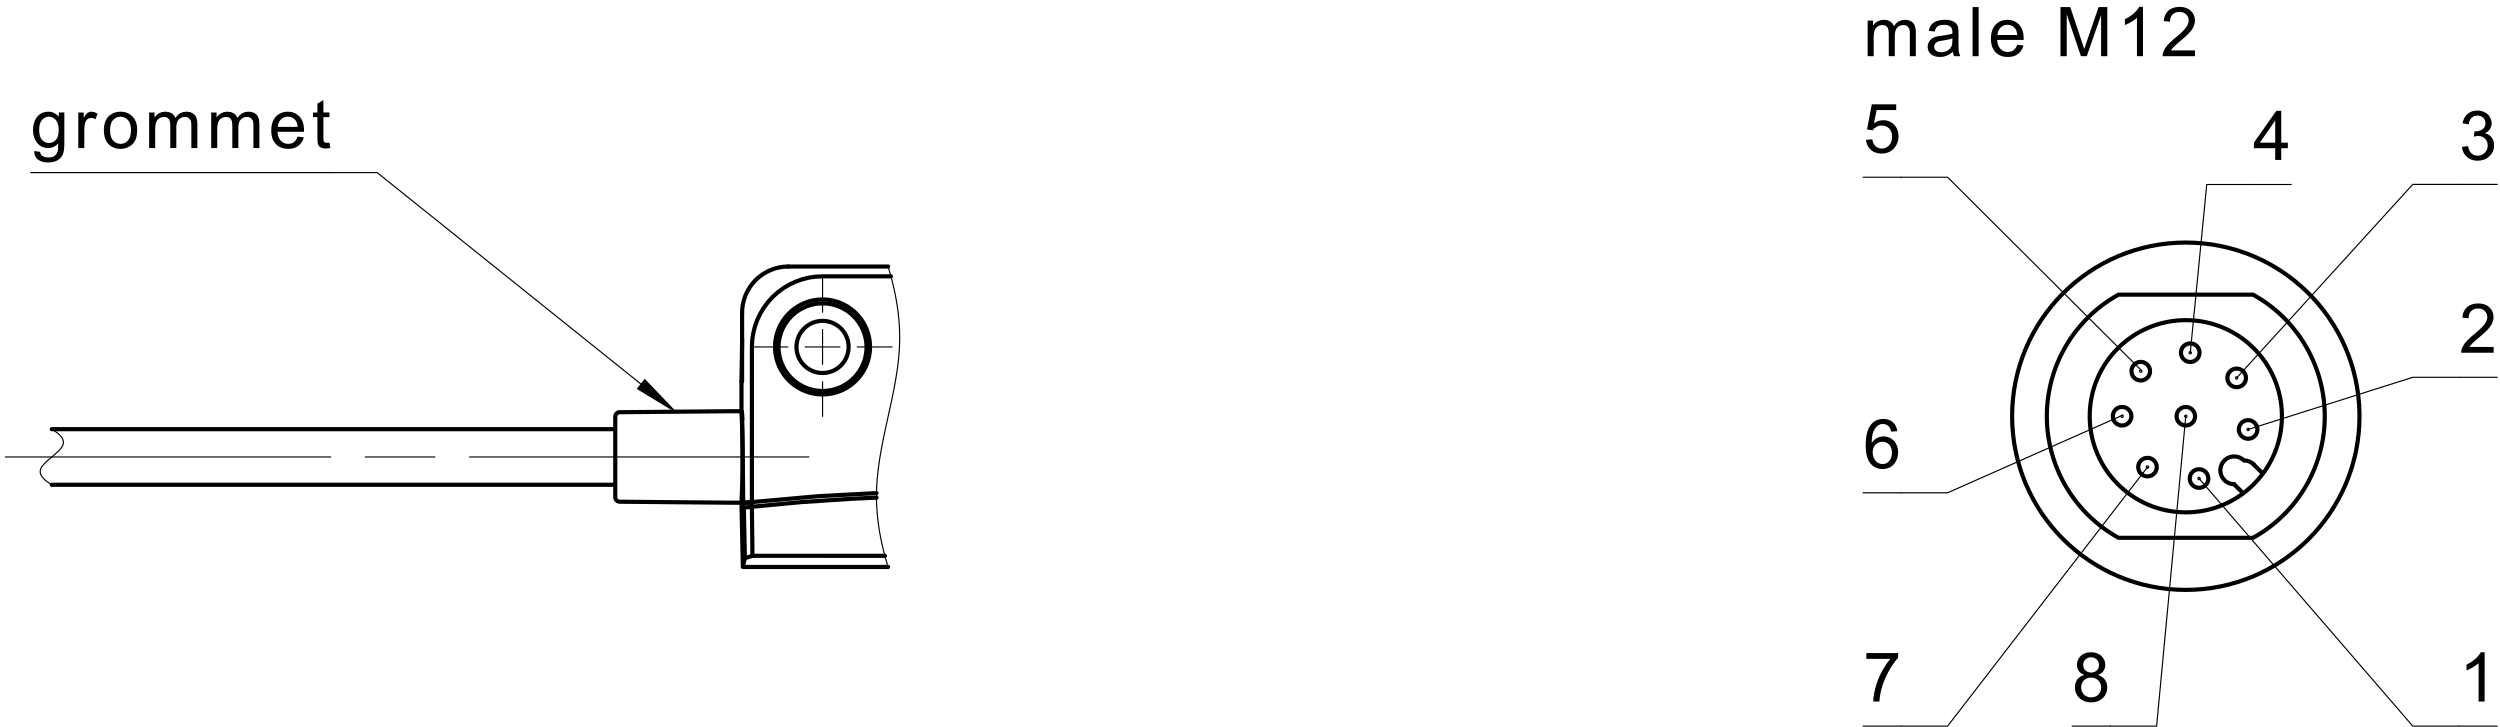 <svg fill="#000000" viewBox="0 0 408 118.67" xmlns="http://www.w3.org/2000/svg"><path d="M304.799 9.168V3.36h.88v.816l.318-.384.408-.296.486-.2.548-.064.586.064.468.208.355.32.23.424.371-.44.423-.32.473-.192.527-.064.53.056.443.16.354.264.258.376.155.488.052.608v3.984h-.979V5.512l-.024-.504-.074-.344-.344-.424-.274-.112-.317-.04-.385.04-.339.136-.292.232-.224.32-.136.44-.045.536v3.376h-.983V5.4l-.061-.576-.18-.408-.316-.248-.471-.08-.4.048-.37.168-.302.272-.208.368-.088.32-.052.408-.017.488v3.008M318.712 8.456l-.36.272-.352.224-.343.152-.344.112-.361.064-.377.016-.588-.048-.49-.152-.392-.264-.286-.336-.171-.4-.057-.456.048-.408.144-.368.225-.32.283-.248.336-.192.373-.136.364-.072 1.068-.144.479-.088.398-.088.322-.088.005-.264-.07-.512-.209-.336-.293-.184-.373-.112-.455-.032-.603.064-.424.184-.285.328-.201.528-.963-.136.175-.552.257-.44.368-.336.501-.248.399-.112.439-.072.48-.024.464.016.402.064.342.096.402.2.28.24.186.296.121.376.037.352.012.552.003 1.936.012.496.019.368.026.248.096.352.155.344h-1.027l-.125-.336zm-.081-2.2l-.303.104-.367.096-.436.088-.501.08-.519.096-.341.104-.388.32-.136.464.075.36.221.296.368.2.507.064.537-.064.473-.184.384-.296.267-.384.119-.416.04-.568v-.36M321.928 9.168h.984V1.155h-.984zM329.213 7.296l1.016.128-.145.424-.197.368-.25.32-.298.272-.348.216-.394.152-.437.096-.484.024-.488-.024-.447-.096-.404-.16-.362-.216-.32-.28-.268-.344-.208-.392-.148-.44-.091-.488-.028-.544.03-.56.09-.504.152-.456.21-.4.271-.352.32-.288.355-.232.392-.16.428-.096.463-.032.554.048.503.152.448.248.396.344.265.344.207.392.148.448.09.496.027.552-.004.264h-4.329l.084.584.181.488.276.392.351.28.404.168.459.056.501-.072.421-.208.238-.232.202-.296zm-3.23-1.584h3.241l-.072-.448-.123-.368-.177-.288-.345-.312-.406-.192-.468-.064-.428.048-.381.152-.333.256-.26.336-.17.4-.078.48M336.27 9.168V1.152h1.595l2.056 6.16.224.704.107-.336 2.237-6.528h1.427v8.016h-1.021V2.464l-2.33 6.704h-.956l-2.317-6.824v6.824M349.736 9.168h-.985V2.896l-.262.232-.312.224-.36.224-.37.208-.344.168-.319.136v-.952l.4-.208.373-.224.348-.248.322-.264.372-.36.29-.36.211-.352h.636M358.227 8.224v.944h-5.296l.022-.352.092-.328.162-.36.214-.36.27-.352.248-.272.298-.288.347-.32.885-.744.42-.368.354-.344.284-.304.218-.264.255-.408.152-.4.052-.376-.105-.544-.315-.44-.307-.224-.362-.136-.419-.048-.443.048-.378.144-.316.232-.238.328-.144.392-.05.464-1.011-.104.088-.528.159-.464.232-.4.302-.328.368-.264.426-.184.485-.112.541-.04.547.04.487.12.425.2.367.28.294.344.211.376.125.416.042.448-.048.48-.148.472-.16.312-.219.328-.277.336-.264.28-.342.328-.417.376-1.012.864-.377.344-.239.232-.23.256-.185.272" fill-rule="evenodd"/><path d="m401.32 30.096h-7.56m0 0-28.739 31.576" fill="none" stroke="#000" stroke-linecap="round" stroke-linejoin="round" stroke-miterlimit="10" stroke-width=".189"/><path d="M401.793 23.976l.983-.136.14.512.19.4.245.296.453.28.541.088.439-.056.39-.16.34-.264.269-.344.16-.4.053-.448-.048-.424-.15-.376-.246-.312-.321-.248-.375-.152-.43-.048-.311.032-.382.08.11-.864.157.008.407-.032.377-.112.35-.184.278-.256.167-.336.057-.416-.092-.496-.275-.4-.42-.264-.525-.088-.527.088-.43.272-.224.28-.164.36-.104.44-.984-.176.12-.464.176-.416.233-.352.29-.296.34-.24.378-.176.417-.096.456-.04.426.032.404.096.378.16.34.208.279.256.223.304.222.496.074.536-.071.496-.208.448-.347.384-.478.296.438.144.368.232.298.304.217.368.132.432.044.488-.048.504-.143.472-.24.424-.334.384-.408.32-.458.224-.51.136-.559.048-.505-.04-.462-.12-.416-.192-.372-.28-.309-.336-.236-.384-.161-.432" fill-rule="evenodd"/><path d="m401.32 30.096h6.224m-6.224 31.48h-7.56m0 0-26.873 8.512" fill="none" stroke="#000" stroke-linecap="round" stroke-linejoin="round" stroke-miterlimit="10" stroke-width=".189"/><path d="M406.959 56.624v.944h-5.298l.024-.352.091-.336.163-.352.213-.36.27-.352.249-.272.297-.288.347-.32.885-.744.421-.376.354-.336.285-.304.216-.264.256-.416.153-.392.051-.376-.105-.544-.316-.44-.306-.232-.361-.128-.421-.048-.442.048-.378.144-.316.232-.239.32-.143.4-.05.464-1.011-.104.088-.536.159-.464.232-.392.301-.328.37-.264.426-.184.483-.112.542-.04.547.04.487.12.426.2.366.28.294.336.21.384.126.416.043.448-.05.48-.147.464-.16.32-.219.328-.277.336-.266.28-.341.328-.415.376-1.012.864-.38.336-.238.232-.228.264-.187.272" fill-rule="evenodd"/><path d="m401.32 61.576h6.224m-97.261 18.848h7.558m0 0 28.572-12.664" fill="none" stroke="#000" stroke-linecap="round" stroke-linejoin="round" stroke-miterlimit="10" stroke-width=".189"/><path d="M309.63 70.368l-.978.072-.159-.496-.213-.344-.444-.312-.539-.112-.442.072-.383.192-.288.264-.245.328-.2.4-.118.36-.085.424-.055.504-.021.568.255-.336.289-.264.324-.208.348-.144.36-.088.37-.032.473.048.437.136.4.224.363.32.302.392.218.44.129.488.045.552-.037.488-.11.472-.182.44-.241.4-.298.328-.352.264-.396.192-.429.112-.464.04-.473-.032-.439-.112-.401-.176-.364-.256-.33-.328-.278-.408-.218-.504-.156-.592-.092-.696-.032-.784.035-.872.103-.784.172-.672.24-.576.309-.472.32-.328.361-.256.404-.184.446-.112.486-.04.451.032.408.104.365.168.322.232.273.288.212.344.152.384zm-4.017 3.448l.054.504.16.472.26.408.346.304.398.176.417.064.395-.056.357-.168.319-.28.248-.376.15-.456.05-.536-.05-.512-.146-.432-.247-.36-.321-.264-.371-.16-.423-.056-.422.056-.376.16-.334.264-.257.352-.156.416-.05.48" fill-rule="evenodd"/><path d="m304.06 80.424h6.226m0-51.496h7.558m0 0 31.566 31.464" fill="none" stroke="#000" stroke-linecap="round" stroke-linejoin="round" stroke-miterlimit="10" stroke-width=".189"/><path d="M304.525 22.824l1.034-.088.11.464.176.376.243.304.464.28.548.096.45-.064.4-.176.353-.296.273-.4.163-.472.056-.552-.054-.52-.157-.44-.265-.368-.346-.272-.412-.16-.477-.056-.453.056-.406.168-.341.24-.26.312-.924-.12.776-4.112h3.985v.936h-3.198l-.431 2.152.49-.272.503-.168.52-.056.506.04.462.136.423.232.381.312.315.392.225.44.136.496.046.544-.04.528-.119.488-.199.448-.277.416-.33.352-.377.272-.421.192-.465.12-.511.04-.521-.04-.472-.112-.423-.192-.37-.272-.309-.328-.233-.384-.16-.432" fill-rule="evenodd"/><path d="m304.06 28.928h6.226m-309.39 45.648h53.066m5.668 0h11.339m5.67 0h53.065m-38.937 0h9.278m5.671 0h11.337m5.67 0h9.277m235.7-44.464h-7.559m0 0-2.687 27.448" fill="none" stroke="#000" stroke-linecap="round" stroke-linejoin="round" stroke-miterlimit="10" stroke-width=".189"/><path d="M371.313 26.104v-1.92h-3.476v-.904l3.656-5.192h.804v5.192h1.082v.904h-1.082v1.92zm0-2.824v-3.608l-2.509 3.608h2.51" fill-rule="evenodd"/><path d="m367.7 30.112h6.225m-63.633 88.384h7.558m0 0 32.624-42.264" fill="none" stroke="#000" stroke-linecap="round" stroke-linejoin="round" stroke-miterlimit="10" stroke-width=".189"/><path d="M304.59 107.528v-.944h5.187v.76l-.305.352-.305.392-.303.432-.303.472-.302.52-.286.544-.26.552-.232.552-.205.56-.176.568-.11.408-.093.432-.074.44-.059.456-.041.464h-1.011l.019-.392.048-.424.073-.456.103-.488.129-.52.153-.536.179-.52.204-.52.228-.504.252-.504.27-.48.277-.448.282-.424.29-.384.296-.36" fill-rule="evenodd"/><path d="m304.06 118.5h6.226m91.037 0h-7.56m0 0-34.879-40.4" fill="none" stroke="#000" stroke-linecap="round" stroke-linejoin="round" stroke-miterlimit="10" stroke-width=".189"/><path d="M405.493 114.488h-.984v-6.264l-.261.224-.312.224-.361.232-.37.2-.344.176-.32.128v-.952l.4-.2.374-.224.348-.248.322-.264.371-.368.292-.36.212-.344h.633" fill-rule="evenodd"/><path d="m401.32 118.5h6.224m-63.145 0h7.56m0 0 4.762-50.568" fill="none" stroke="#000" stroke-linecap="round" stroke-linejoin="round" stroke-miterlimit="10" stroke-width=".189"/><path d="M340.157 110.144l-.373-.168-.303-.216-.232-.256-.221-.456-.073-.536.038-.416.119-.392.196-.344.276-.32.34-.256.39-.192.446-.112.495-.032.5.04.448.112.396.192.345.264.28.32.2.352.119.392.041.416-.075.528-.221.448-.227.256-.296.208-.362.168.452.192.373.264.296.32.215.384.13.424.043.472-.047.496-.136.448-.226.416-.319.368-.39.304-.451.224-.507.128-.564.048-.565-.048-.507-.128-.45-.224-.391-.304-.319-.376-.227-.416-.137-.456-.045-.504.044-.496.132-.432.218-.384.303-.312.377-.24zm-.197-1.664l.09.512.275.416.423.272.528.088.517-.088.414-.264.274-.4.092-.48-.094-.496-.284-.416-.419-.28-.51-.088-.515.088-.42.272-.279.4zm-.317 3.696l.049.416.148.4.25.352.346.264.408.16.439.048.442-.048.388-.152.334-.248.254-.336.154-.384.05-.432-.053-.448-.157-.392-.264-.336-.34-.264-.394-.152-.448-.048-.436.048-.385.152-.33.256-.254.328-.15.384-.051.432" fill-rule="evenodd"/><path d="m338.18 118.5h6.224m-290.41-90.328h7.56m0 0 48.683 39.024m0 0-5.012-5.232m0 0-1.182 1.472m0 0 6.194 3.76m-5.061-5.168 0.481 0.384m-0.481-0.384 0.481 0.384m-0.603-0.232 1.622 1.296m-1.742-1.152 2.76 2.216m-2.88-2.064 3.897 3.12m-4.017-2.968 5.035 4.032m-5.635-3.288 0.483 0.392m-0.483-0.392 0.483 0.392m-0.363-0.536 1.62 1.296m-1.5-1.448 2.76 2.208m-2.64-2.36 3.897 3.128m-3.777-3.272 5.035 4.032" fill="none" stroke="#000" stroke-linecap="round" stroke-linejoin="round" stroke-miterlimit="10" stroke-width=".189"/><path d="M5.58 24.64l.956.144.113.384.22.264.434.2.567.072.42-.032.352-.088.282-.152.312-.328.191-.44.042-.272.024-.424.005-.568-.342.336-.382.232-.421.144-.462.048-.564-.056-.497-.16-.43-.272-.361-.376-.236-.36-.185-.384-.131-.416-.078-.44-.027-.472.034-.536.1-.512.167-.48.23-.432.29-.368.35-.288.404-.216.448-.12.492-.048.491.056.446.152.401.264.356.36v-.696h.907v5.016l-.017.624-.052.528-.087.432-.122.336-.219.352-.292.296-.364.248-.428.176-.49.112-.553.04-.493-.032-.445-.088-.394-.144-.345-.208-.353-.36-.205-.472zm.814-3.488l.027.536.086.456.142.376.198.304.328.288.38.176.429.056.427-.056.38-.176.33-.288.2-.296.145-.376.085-.44.03-.528-.03-.496-.09-.432-.148-.368-.208-.304-.335-.304-.38-.184-.422-.056-.415.056-.372.184-.328.296-.2.296-.144.36-.087.432-.028.488M12.775 24.16v-5.8h.886v.88l.324-.512.299-.304.303-.152.33-.048.502.08.51.24-.338.912-.361-.16-.361-.056-.306.048-.273.152-.22.232-.147.304-.091.36-.055.384-.018.4v3.04M16.949 21.256l.036-.608.107-.544.18-.48.25-.408.323-.344.395-.28.436-.208.476-.12.519-.04.46.032.428.096.39.16.356.216.322.288.275.336.212.384.151.432.092.48.03.528-.022.528-.062.472-.106.416-.148.352-.258.392-.326.336-.394.264-.44.2-.467.12-.493.04-.47-.032-.43-.096-.396-.16-.358-.216-.32-.28-.269-.344-.21-.392-.15-.448-.09-.512zm1.01 0l.032.528.09.448.152.384.214.312.351.312.409.184.464.056.46-.056.406-.192.353-.304.213-.32.152-.384.09-.464.031-.536-.03-.504-.094-.44-.154-.376-.214-.304-.35-.312-.406-.184-.457-.064-.464.064-.409.184-.351.304-.214.312-.152.384-.09.448-.031.52M24.341 24.16v-5.8h.88v.808l.32-.384.408-.296.484-.2.548-.064.587.072.47.2.353.32.23.424.37-.44.423-.32.474-.192.527-.064.53.056.443.16.355.264.257.376.155.488.052.608v3.984h-.979v-3.656L31.204 20l-.073-.344-.346-.416-.271-.12-.32-.04-.384.04-.338.144-.293.224-.224.328-.136.432-.044.544v3.368h-.984v-3.768l-.06-.576-.18-.408-.318-.248-.47-.08-.4.056-.37.16-.302.272-.207.368-.088.32-.053.408-.018.488v3.008M34.467 24.16v-5.8h.88v.808l.318-.384.41-.296.485-.2.547-.064.586.072.47.2.353.32.232.424.37-.44.42-.32.476-.192.526-.064.532.056.442.16.354.264.257.376.156.488.05.608v3.984h-.976v-3.656L41.329 20l-.073-.344-.344-.416-.273-.12-.318-.04-.385.04-.339.144-.293.224-.224.328-.135.432-.045.544v3.368h-.984v-3.768l-.06-.576-.18-.408-.317-.248-.471-.08-.4.056-.37.16-.302.272-.207.368-.088.32-.052.408-.018.488v3.008M48.567 22.288l1.017.128-.147.424-.197.368-.25.32-.298.272-.348.216-.393.152-.437.096-.483.032-.488-.032-.447-.096-.405-.16-.363-.216-.319-.28-.269-.344-.207-.384-.15-.448-.088-.488-.031-.536.03-.56.091-.512.152-.456.21-.4.272-.352.32-.288.356-.224.39-.168.429-.096.462-.032.555.048.502.152.45.248.394.344.266.344.208.392.146.448.09.496.03.552-.007.264h-4.329l.084.584.182.488.277.392.35.28.405.168.457.056.501-.064.423-.216.237-.224.201-.304zm-3.231-1.584h3.241l-.07-.448-.123-.368-.179-.288-.344-.312-.406-.192-.469-.064-.427.056-.382.144-.332.256-.261.336-.17.408-.078.472M53.767 23.28l.142.872-.393.064-.35.024-.475-.048-.355-.12-.252-.2-.164-.248-.067-.248-.04-.392-.013-.52V19.12h-.721v-.76h.721v-1.44l.979-.592v2.032h.988v.76h-.988v3.392l.048.544.17.192.339.072" fill-rule="evenodd"/><path d="m5.021 28.168h48.97m-45.537 41.872 0.304 0.184m0 0 0.28 0.192m0 0 0.256 0.192m0 0 0.23 0.184m0 0 0.204 0.192m0 0 0.177 0.192m0 0 0.149 0.184m0 0 0.12 0.192m-1e-3 0 0.09 0.184m0 0 0.06 0.192m-1e-3 0 0.027 0.192m1e-3 0-6e-3 0.184m0 0-0.037 0.184m0 0-0.065 0.184m0 0-0.091 0.176m-1e-3 0-0.115 0.184m0 0-0.137 0.184m0 0-0.154 0.176m0 0-0.171 0.184m0 0-0.257 0.248m0 0-0.277 0.248m1e-3 0-0.29 0.256m0 0-0.296 0.248m0 0-0.301 0.256m0 0-0.295 0.248m0 0-0.28 0.256m0 0-0.261 0.256m0 0-0.233 0.256m0 0-0.159 0.192m0 0-0.135 0.2m0 0-0.108 0.2m0 0-0.076 0.2m0 0-0.042 0.2m0 0-6e-3 0.192m0 0 0.027 0.184m0 0 0.059 0.192m0 0 0.09 0.192m0 0 0.12 0.184m0 0 0.15 0.192m-1e-3 0 0.177 0.192m0 0 0.204 0.184m0 0 0.23 0.192m1e-3 0 0.255 0.184m0 0 0.28 0.192m0 0 0.304 0.192m136.48 13.416-0.356-1.208m0 0-0.323-1.208m0 0-0.288-1.2m0 0-0.253-1.208m0 0-0.172-0.944m0 0-0.15-0.952m0 0-0.122-0.944m0 0-0.099-0.952m0 0-0.073-0.96m0 0-0.046-0.968m0 0-0.017-0.968m0 0 0.015-0.968m0 0 0.042-0.968m0 0 0.07-0.96m0 0 0.094-0.968m0 0 0.139-1.128m0 0 0.165-1.128m0 0 0.19-1.128m0 0 0.208-1.128m0 0 0.222-1.128m0 0 0.236-1.128m0 0 0.384-1.768m0 0 0.39-1.776m0 0 0.38-1.768m0 0 0.23-1.128m0 0 0.216-1.128m0 0 0.199-1.128m0 0 0.177-1.128m0 0 0.154-1.128m-1e-3 0 0.123-1.128m0 0 0.088-1.064m0 0 0.055-1.064m0 0 0.02-1.064m0 0-0.017-1.064m0 0-0.051-1.064m0 0-0.084-1.064m0 0-0.119-1.064m0 0-0.148-1.056m0 0-0.18-1.064m0 0-0.21-1.064m0 0-0.234-1.048m0 0-0.26-1.04m0 0-0.285-1.048m0 0-0.31-1.04" fill="none" stroke="#000" stroke-linecap="round" stroke-linejoin="round" stroke-miterlimit="10" stroke-width=".189"/><path d="m372.41 67.928c0 8.664-7.023 15.688-15.685 15.688s-15.685-7.024-15.685-15.688 7.023-15.68 15.685-15.68c8.555 0 15.534 6.856 15.682 15.408zm-4.594 7.888 1.487 1.48m-3.207 3.208-1.487-1.48" fill="none" stroke="#000" stroke-linecap="round" stroke-linejoin="round" stroke-miterlimit="10" stroke-width=".68"/><path d="m367.82 75.816a2.24 2.24 0 0 0-1.604-0.664 2.26 2.26 0 1 0-1.603 3.864" fill="none" stroke="#000" stroke-linecap="round" stroke-linejoin="round" stroke-miterlimit="10" stroke-width=".68"/><path d="M356.913 67.928a.192.192 0 0 1-.188.192.192.192 0 0 1-.189-.192c0-.104.085-.184.19-.184.1 0 .186.08.187.184zM359.075 78.096a.192.192 0 0 1-.19.192.191.191 0 0 1-.188-.192c0-.104.084-.192.188-.192.103 0 .188.088.19.192zM349.564 60.576a.192.192 0 0 1-.19.192.192.192 0 0 1-.187-.192c0-.104.085-.184.188-.184.104 0 .188.08.189.184z" fill="none" stroke="#000" stroke-linecap="round" stroke-linejoin="round" stroke-miterlimit="10" stroke-width=".189"/><path d="M358.237 67.928c0 .832-.677 1.512-1.512 1.512-.834 0-1.512-.68-1.512-1.512s.678-1.512 1.512-1.512c.824 0 1.496.664 1.511 1.488zM351.981 76.232c0 .832-.677 1.512-1.512 1.512-.834 0-1.512-.68-1.512-1.512 0-.84.678-1.512 1.512-1.512.826 0 1.498.656 1.512 1.48z" fill="none" stroke="#000" stroke-linecap="round" stroke-linejoin="round" stroke-miterlimit="10" stroke-width=".68"/><path d="M350.659 76.232a.186.186 0 0 1-.19.184.185.185 0 0 1-.188-.184c0-.104.084-.192.188-.192s.188.08.19.184zM367.08 70.088a.193.193 0 0 1-.19.192.191.191 0 0 1-.187-.192c0-.104.084-.184.188-.184s.188.08.189.184zM346.52 67.928a.191.191 0 0 1-.19.192.192.192 0 0 1-.189-.192c0-.104.086-.184.19-.184.102 0 .188.08.189.184z" fill="none" stroke="#000" stroke-linecap="round" stroke-linejoin="round" stroke-miterlimit="10" stroke-width=".189"/><path d="M368.403 70.088c0 .84-.678 1.512-1.512 1.512a1.51 1.51 0 0 1-1.512-1.512c0-.832.678-1.512 1.512-1.512.825 0 1.497.664 1.512 1.488zM358.961 57.56c0 .832-.677 1.512-1.512 1.512-.834 0-1.512-.68-1.512-1.512s.678-1.512 1.512-1.512c.826 0 1.499.664 1.512 1.488z" fill="none" stroke="#000" stroke-linecap="round" stroke-linejoin="round" stroke-miterlimit="10" stroke-width=".68"/><path d="M357.639 57.56a.193.193 0 0 1-.19.192.191.191 0 0 1-.188-.192c0-.104.084-.192.188-.192.103 0 .188.088.19.192z" fill="none" stroke="#000" stroke-linecap="round" stroke-linejoin="round" stroke-miterlimit="10" stroke-width=".189"/><path d="M366.537 61.672c0 .84-.677 1.512-1.512 1.512a1.509 1.509 0 0 1-1.512-1.512c0-.832.678-1.512 1.512-1.512.824 0 1.498.664 1.512 1.488z" fill="none" stroke="#000" stroke-linecap="round" stroke-linejoin="round" stroke-miterlimit="10" stroke-width=".68"/><path d="M365.215 61.672a.192.192 0 0 1-.19.192.192.192 0 0 1-.189-.192c0-.104.085-.184.19-.184.102 0 .187.08.189.184z" fill="none" stroke="#000" stroke-linecap="round" stroke-linejoin="round" stroke-miterlimit="10" stroke-width=".189"/><path d="m347.84 67.928c0 0.832-0.678 1.512-1.512 1.512-0.835 0-1.512-0.68-1.512-1.512s0.677-1.512 1.512-1.512c0.824 0 1.497 0.664 1.512 1.488zm3.044-7.352c0 0.84-0.676 1.512-1.512 1.512a1.509 1.509 0 0 1-1.512-1.512c0-0.832 0.677-1.512 1.512-1.512 0.825 0 1.498 0.664 1.512 1.488zm9.51 17.52c0 0.832-0.677 1.512-1.512 1.512-0.834 0-1.512-0.68-1.512-1.512s0.678-1.512 1.512-1.512c0.826 0 1.499 0.664 1.512 1.488zm-14.652-30.008a22.675 22.675 0 0 0 0 39.68m10.98-39.68h-10.98m10.98 39.68h-10.98m10.98-39.68h10.978m0 39.68a22.672 22.672 0 0 0 0-39.68m-10.978 39.68h10.978" fill="none" stroke="#000" stroke-linecap="round" stroke-linejoin="round" stroke-miterlimit="10" stroke-width=".68"/><path d="m385.07 67.928c0 15.656-12.692 28.344-28.347 28.344-15.656 0-28.346-12.688-28.346-28.344s12.69-28.344 28.346-28.344c15.462 0 28.072 12.392 28.342 27.848z" fill="none" stroke="#000" stroke-linecap="round" stroke-linejoin="round" stroke-miterlimit="10" stroke-width=".68"/><path d="m134.24 59.456v-5.672m0 8.504v5.672m0-17.008v-5.672m-5.669 11.344h-5.67m8.505 0h5.669m2.835 0h5.669" fill="none" stroke="#000" stroke-linecap="round" stroke-linejoin="round" stroke-miterlimit="10" stroke-width=".189"/><path d="M121.288 82.104l.379-.04.377-.048M121.01 82.032v.088M121.01 67.016v.12M121.01 67.016l.015.056.047.16M121.072 67.232l.004.016.004.024.004.04.002.04.004.024v.032l.003.024.002.032.003.072.005.072.001.04.001.04.002.024v.024l.002.024v.024l.005.096v.096l.005.112.002.112v.056l.003.056v.064l.001.064M121.184 74.576l-.001-.368-.002-.368-.002-.36-.003-.36-.003-.36-.004-.352-.002-.088-.002-.088-.001-.088-.001-.088-.003-.168-.003-.176-.006-.328-.007-.328-.007-.32-.008-.304-.004-.152-.004-.152-.002-.072-.002-.072-.002-.072-.001-.072-.01-.28-.008-.264-.01-.248-.007-.24-.008-.224-.008-.216-.002-.048-.002-.048-.002-.056-.002-.048-.004-.088-.003-.088-.008-.168-.005-.144-.007-.136-.004-.112-.003-.048-.002-.048-.002-.048-.002-.032-.001-.064-.004-.048v-.032M121.01 82.04V82l.004-.04v-.064l.005-.08.005-.096.001-.056.003-.056.001-.032.002-.032.002-.04.002-.032.005-.144.008-.168.007-.176.008-.2.004-.104.004-.104.002-.056.002-.056.001-.056.003-.056.007-.24.01-.256.008-.264.01-.272.007-.288.007-.304.003-.072.002-.08.002-.08.002-.08.003-.16.004-.16.007-.328.006-.328.006-.344.005-.344.003-.176.002-.176v-.088l.002-.096v-.088l.001-.088.003-.368.002-.36.002-.368v-.368M121.01 82.136l.278-.032M121.01 67.112h-1.702M119.308 82.04h1.701M119.308 67.112l-18.148.16M101.16 81.88l18.148.16M100.41 81.128c0 .408.335.752.75.752M101.16 67.264a.762.762 0 0 0-.75.76M100.41 81.128V68.024M100.41 70.04H8.453M8.454 79.112h91.955M145.397 45.096h-11.121M134.276 45.096h-.039M134.237 45.096l-1.128.056-1.116.16-1.096.28-1.064.376-1.02.48-.97.584-.906.672-.839.752-.76.84-.674.904-.581.968-.486 1.016-.382 1.064-.278 1.096-.169 1.112-.059 1.128M122.71 56.584v.04M122.71 56.624v.432M122.71 57.056v24.888M143.047 80.472l-9.588.512-10.75.96" fill="none" stroke="#000" stroke-linecap="round" stroke-linejoin="round" stroke-miterlimit="10" stroke-width=".68"/><path d="M141.985 56.624c0 4.28-3.469 7.744-7.748 7.744a7.744 7.744 0 0 1-7.747-7.744 7.75 7.75 0 0 1 7.747-7.752 7.752 7.752 0 0 1 7.747 7.616zM121.11 51.048l.035-.744.11-.728.18-.72.249-.696.318-.672.38-.64.442-.592.497-.552.55-.496.596-.44.636-.384.67-.312.698-.256.719-.176.734-.112.739-.032M121.01 62.288v4.728M121.125 68.44l-.001-.12-.003-.12-.002-.112-.003-.104-.001-.056-.001-.048-.004-.048v-.048l-.005-.096-.002-.08-.001-.04-.004-.032v-.04l-.002-.016-.001-.016-.004-.056-.005-.056-.002-.04-.004-.04-.003-.008-.001-.016-.001-.008-.003-.008M121.072 67.232l-.047-.16-.016-.056" fill="none" stroke="#000" stroke-linecap="round" stroke-linejoin="round" stroke-miterlimit="10" stroke-width=".68"/><path d="m121.11 62.288h-0.1m0.1-0.016v0.016" fill="none" stroke="#000" stroke-linecap="round" stroke-linejoin="round" stroke-miterlimit="10" stroke-width=".189"/><path d="M121.11 51.048v11.224M121.281 81.272l.003.088v.08l.001.04v.04l.001.04.002.04.003.072.002.064.002.04.002.032.001.024.004.032.002.056.005.04.001.024.004.016.002.024.003.016.005.024.004.016.007.016h.004M121.281 81.272l-.013-1.64-.016-1.632-.019-1.624-.02-1.608-.02-1.6-.022-1.592-.023-1.576-.023-1.56" fill="none" stroke="#000" stroke-linecap="round" stroke-linejoin="round" stroke-miterlimit="10" stroke-width=".68"/><path d="m121.34 82.096h0.02l0.02-8e-3m23.56-38.592h-16.276m-7.547 11.872-0.053 3.464-0.054 3.456m0.37 19.8 1.33-0.144m18.71-25.32a7.181 7.181 0 0 1-14.363 0 7.182 7.182 0 0 1 14.361-0.128z" fill="none" stroke="#000" stroke-linecap="round" stroke-linejoin="round" stroke-miterlimit="10" stroke-width=".68"/><path d="m138.49 56.624a4.25 4.25 0 0 1-4.25 4.248 4.252 4.252 0 1 1 4.25-4.328zm5.929 34.088h-5.505l-16.112-8e-3m-0.09-8 0.02 1.952 0.023 1.952 0.023 2.048 0.024 2.048m-0.09-8 8.058-0.76 8.07-0.536 4.042-0.192 0.172-8e-3m-21.491 9.88-0.04-1.888-0.038-1.896-0.047-2.224-0.046-2.232" fill="none" stroke="#000" stroke-linecap="round" stroke-linejoin="round" stroke-miterlimit="10" stroke-width=".68"/><path d="M122.8 90.704l-.619.2-.62.184M121.39 82.848l.66-.072.66-.072M121.241 92.528h23.698M121.236 92.528l.004-.024.017-.064.012-.056.015-.064.007-.032.009-.04.01-.04.01-.04.047-.208.057-.248.032-.136.035-.152.036-.16.034-.176M122.656 81.952v.76M122.71 81.944c-.018 0-.037.008-.054.008M122.145 82.008l.511-.056M121.01 82.128l.111 5.192.114 5.184" fill="none" stroke="#000" stroke-linecap="round" stroke-linejoin="round" stroke-miterlimit="10" stroke-width=".68"/><path d="M121.288 82.104l-.123.008-.086.016h-.054l-.011.008h-.005M121.288 82.104l.048-.008M121.459 82.08l.585-.064M121.36 82.856l-.005-.008-.006-.008-.001-.008-.004-.008-.003-.008-.002-.016-.004-.032-.007-.032-.001-.024-.003-.016-.003-.024-.002-.024-.004-.056-.005-.064-.002-.024-.003-.032-.002-.04-.001-.032-.005-.072-.002-.072-.004-.072-.003-.08M121.36 82.856h.015l.015-.008" fill="none" stroke="#000" stroke-linecap="round" stroke-linejoin="round" stroke-miterlimit="10" stroke-width=".68"/></svg>